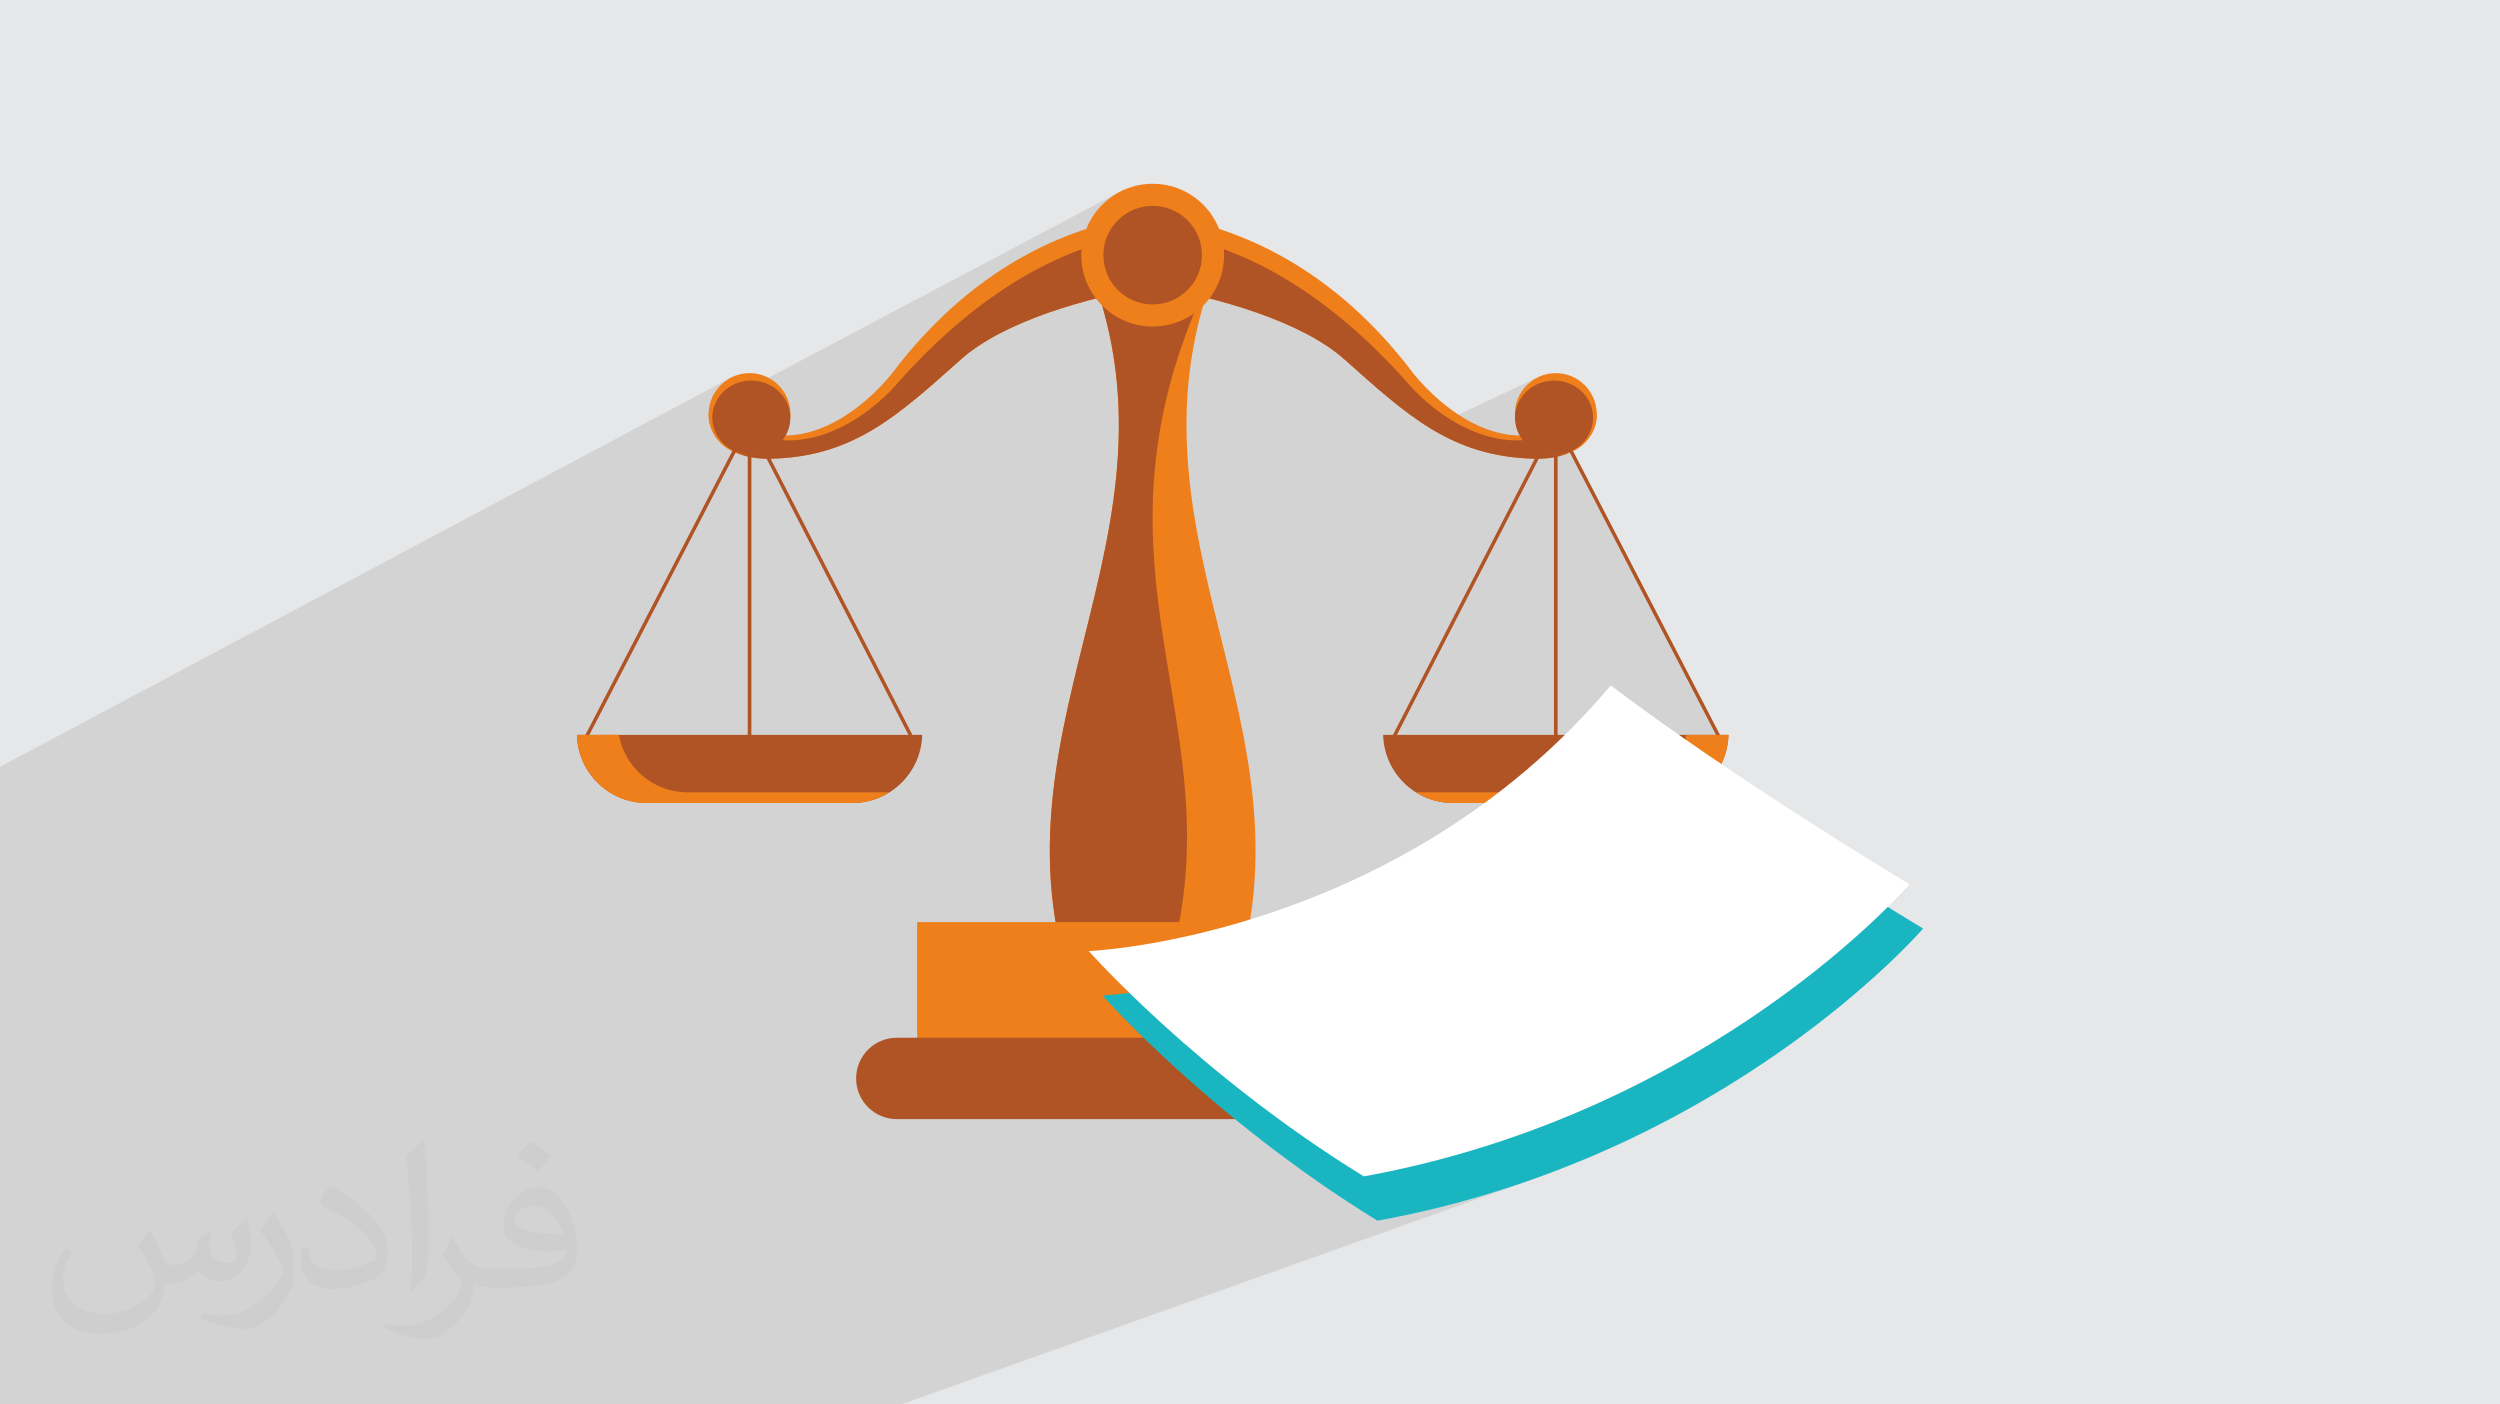 <?xml version="1.0" encoding="UTF-8"?>
<!DOCTYPE svg PUBLIC "-//W3C//DTD SVG 1.1//EN" "http://www.w3.org/Graphics/SVG/1.1/DTD/svg11.dtd">
<!-- Creator: CorelDRAW 2020 (64-Bit) -->
<svg xmlns="http://www.w3.org/2000/svg" xml:space="preserve" width="94.192mm" height="52.917mm" version="1.1" style="shape-rendering:geometricPrecision; text-rendering:geometricPrecision; image-rendering:optimizeQuality; fill-rule:evenodd; clip-rule:evenodd"
viewBox="0 0 9404.92 5283.66"
 xmlns:xlink="http://www.w3.org/1999/xlink"
 xmlns:xodm="http://www.corel.com/coreldraw/odm/2003">
 <defs>
  <style type="text/css">
   <![CDATA[
    .fil0 {fill:#E6E7E8}
    .fil3 {fill:#EF7F1A;fill-rule:nonzero}
    .fil4 {fill:#B05425;fill-rule:nonzero}
    .fil5 {fill:#19B5C1;fill-rule:nonzero}
    .fil6 {fill:white;fill-rule:nonzero}
    .fil2 {fill:#373435;fill-opacity:0.031}
    .fil1 {fill:#2B2A29;fill-opacity:0.102}
   ]]>
  </style>
 </defs>
 <g id="Layer_x0020_1">
  <polygon class="fil0" points="-0,0 9404.92,0 9404.92,5283.66 -0,5283.66 "/>
  <path class="fil1" d="M724.86 5283.66l-23.62 0 -37.14 0 -148.3 0 -71.81 0 -68.45 0 -91.99 0 -49.11 0 -21.99 0 -5.19 0 -188.12 0 -19.15 0 0 -3.26 0 -323.08 0 -456.15 0 -0.08 0 -22.17 0 -120.15 0 -194.29 0 -34.51 0 -5.72 0 -234.32 0 -26.66 0 -10.71 0 -31.56 0 -6.66 0 -364.29 0 -26.58 0 -49.91 0 -63.11 0 -8.8 0 -1.39 0 -3.95 0 -15.91 0 -42.81 0 -15.19 0 -12.96 0 -10.1 0 -5.81 0 -3.17 0 -7.87 0 -7.39 0 -3.29 0 -20.84 0 -22.53 0 -37.49 0 -4.98 0 -10.04 0 -4.3 0 -13.99 0 -0.46 0 -6.81 0 -1.65 0 -1.53 0 -18.33 0 -35.02 0 -11.19 0 -19 0 -12.62 0 -13.11 0 -1.73 0 -23.66 0 -27.8 2749.32 -1463.98 -12.85 7.45 -12.03 8.61 -11.13 9.71 -10.16 10.71 -9.11 11.66 -7.98 12.52 -3.11 6.12 76.07 -40.41 -12.25 6.76 -11.47 7.82 -10.61 8.82 -9.69 9.74 -8.68 10.6 -7.6 11.38 -6.43 12.1 -5.21 12.76 -0.61 2.11 1521.88 -805.47 -22.15 13.45 -20.68 15.46 -19.07 17.33 -17.33 19.07 -15.46 20.67 -13.46 22.14 -11.3 23.47 -9.04 24.67 -1.51 5.86 169.6 -89.12 16.21 -7.82 17.04 -6.23 17.77 -4.57 18.42 -2.82 18.96 -0.96 18.96 0.96 18.41 2.82 17.77 4.57 17.03 6.23 16.22 7.82 15.29 9.3 14.28 10.67 13.17 11.98 11.96 13.17 10.67 14.29 9.3 15.29 7.81 16.22 6.23 17.04 4.57 17.78 2.81 18.41 0.96 18.96 16.36 0 17.89 0 18.42 0 18.99 0 -56.17 114.34 -17.86 41.11 7.49 1.78 25.3 6.31 25.33 6.62 25.3 6.92 25.25 7.22 25.13 7.52 24.99 7.82 24.81 8.13 24.58 8.42 24.31 8.73 24 9.02 23.65 9.32 23.26 9.62 22.83 9.91 22.37 10.2 21.84 10.5 21.3 10.79 20.69 11.09 20.06 11.38 19.38 11.67 18.66 11.97 17.9 12.26 17.1 12.55 16.26 12.85 15.38 13.13 22 19.58 21.62 19.24 21.29 18.89 21 18.53 20.74 18.13 20.53 17.74 20.35 17.31 20.22 16.87 20.13 16.43 20.07 15.95 20.05 15.46 20.08 14.96 20.14 14.42 20.24 13.89 20.38 13.32 14.04 8.7 410.58 -193.4 -13.31 6.75 -12.52 7.98 -11.66 9.1 -10.71 10.15 -9.71 11.13 -7.76 10.82 61.98 -29.14 -12.72 6.16 -11.96 7.26 -11.13 8.3 -10.24 9.25 -9.28 10.13 -8.23 10.95 -7.12 11.69 -5.93 12.37 -4.67 12.96 -3.33 13.48 -1.95 13.95 -0.26 8.16 0.57 7.96 2.66 15.24 4.1 14.67 5.47 14.03 0.8 1.58 245.72 -114.16 -7.24 3.94 -7.51 6.22 -2.53 2.82 21.47 -9.96 -16.53 8.88 -18.01 18.1 -12.46 18.12 -13.49 16.56 -14.46 15.03 -15.38 13.5 -14.23 10.5 45.82 88.51 1.77 -0.66 -1.71 0.78 0.78 1.51 4.58 -2.02 -4.54 2.09 0.19 0.37 10.34 -4.04 -8.24 3.76 3.49 -1.28 -5.18 2.38 566.19 1093.54 -168.68 68.83 -2.44 3.79 -13.69 17.81 -15.14 16.57 -16.49 15.22 -17.74 13.78 -18.91 12.25 -19.98 10.61 -20.96 8.9 -139.28 56.57 201.02 0 26.47 -1.32 25.72 -3.86 24.83 -6.29 23.83 -8.59 -2004.22 806.46 -3.22 8.24 12.96 12.06 13.05 11.95 6.19 0 14.59 0 14.69 0 14.85 0 15.04 0 15.26 0 15.53 0 15.83 0 16.17 0 16.53 0 16.95 0 17.41 0 17.89 0 18.42 0 18.99 0 -162.61 64.55 19.48 17.21 35.76 31 736.35 0 -500.28 191.55 31.36 23.92 49.63 36.92 7.44 5.39 488.39 0 15.64 -0.79 15.2 -2.33 14.66 -3.76 14.06 -5.15 -368.96 137.02 26.52 17.67 56.65 36.59 57.95 36.24 121.44 -24.18 118.04 -27.56 114.63 -30.64 111.16 -33.48 107.69 -36.03 -650.42 236.48 14.08 9.38 56.64 36.59 57.95 36.24 121.45 -24.18 118.04 -27.55 114.63 -30.64 111.17 -33.48 107.69 -36.03 -2365.09 843.21 -135.93 0 -328.12 0 -141.01 0 -349.6 0 -24.12 0 -665.89 0 -789.61 0 -230.63 0zm3792.81 -4284.99l75.8 -38.79 -75.8 38.78 0 0.01z"/>
  <path class="fil2" d="M564.26 4628.75c17.95,27.21 29.6,53.36 40.96,82.43 8.45,16.91 12.93,48.09 52.57,48.09 11.61,0 28.28,-3.42 43.06,-11.61 16.63,-8.73 29.32,-21.94 35.94,-42l15.85 -53.36 38.57 -19.02 2.64 2.64c-5.27,20.09 -6.59,39.36 -6.59,54.43 0,44.63 38.57,61.56 69.22,61.56 17.95,0 34.09,-8.73 34.09,-25.11 0,-21.13 -8.98,-57.06 -20.62,-89.29 17.95,-17.95 35.94,-35.94 56.53,-50.47l3.17 1.6c8.98,38.04 14,75.56 14,100.66 0,24.57 -10.83,51.79 -19.81,69.49 -18.49,34.87 -51.25,62.62 -90.87,62.62 -30.1,0 -63.65,-15.07 -86.66,-43.06l-1.32 0c-21.66,26.96 -55.22,51.25 -108.86,51.25l-16.63 0c-2.64,35.41 -10.29,60.49 -21.94,82.95 -31.95,62.34 -126.81,106.47 -216.1,106.47 -124.17,0 -186.51,-71.59 -186.51,-166.96 0,-58.91 19.27,-113.6 48.88,-152.42l24.29 10.04c-18.49,35.41 -30.91,68.68 -30.91,101.45 0,89.29 72.66,131.83 156.4,131.83 77.68,0 173.83,-49.41 191.28,-106.72 -6.59,-62.62 -30.1,-91.93 -66.04,-148.99 10.83,-19.02 24.83,-38.04 42.28,-58.38l3.17 0 0 0 0 0 -0.02 -0.09zm1432.14 -336.04c26.15,16.39 51.79,35.66 76.87,57.85 -14,19.81 -31.45,37.79 -53.11,53.64 -25.11,-20.34 -50.19,-37.79 -75.84,-56.27 17.42,-19.55 34.62,-38.29 52.04,-55.22l0 0 0 0 0 0 0 0 0 0 0.03 0zm13.47 244.11c-42.28,0 -76.87,27.75 -76.87,48.34 0,44.13 84.53,57.85 185.72,57.31 -12.68,-51.79 -57.06,-105.68 -108.86,-105.68l0.01 0.03zm-94.86 236.19c54.96,0 103.04,-1.6 139.74,-10.83 40.96,-10.29 75.56,-30.91 75.56,-45.17 0,-3.7 0,-8.19 -1.32,-11.89 -22.98,2.11 -49.41,2.11 -72.38,2.11 -74.49,0 -131.55,-16.91 -154.02,-58.66 -5.55,-11.61 -9.51,-24.57 -9.51,-39.36 0,-40.43 17.42,-79.79 48.09,-107 25.61,-22.45 53.89,-36.44 82.67,-36.44 52.04,0 93.51,41.75 122.57,107.54 15.85,35.94 26.68,77.4 26.68,129.72 0,34.87 -9.51,64.19 -31.17,85.85 -40.43,39.11 -114.92,53.89 -229.04,53.89l-51.79 0 0 0 -13.47 0c-28.28,0 -48.62,-5.02 -64.72,-17.42l-2.64 0c0.79,6.59 1.32,12.93 1.32,19.02 0,25.61 -8.45,58.38 -25.61,84.53 -50.72,75.3 -105.68,108.04 -153.24,108.04 -48.09,0 -107,-18.49 -160.11,-42.54l9.51 -18.49c17.17,7.13 40.96,11.89 73.7,11.89 85.85,0 198.66,-82.43 212.66,-163 -3.17,-6.59 -8.98,-15.32 -17.17,-24.57 -25.11,-29.85 -40.96,-54.68 -55.75,-80.83 12.68,-25.11 24.29,-45.17 35.13,-63.4l4.49 -0.53c36.72,74.77 69.99,117.55 144.23,117.55l11.61 0 0 0 53.89 0 0 0 0 0 0 0 0 0 0 0 0.09 0.01zm-371.98 79c6.34,-34.34 6.87,-72.91 6.87,-108.86l0 -53.36c0,-99.6 -12.68,-244.36 -22.98,-338.68 17.95,-19.27 43.06,-42 62.87,-57.31l5.81 1.6c13.47,118.62 16.63,256 16.63,383.06 0,33.3 -1.32,65.79 -4.49,89.55 -1.85,30.1 -19.27,52.83 -56.53,87.7l-8.19 -3.7zm-382.8 -157.19c1.85,46.77 24.83,83.49 105.15,83.49 49.93,0 92.19,-12.93 138.96,-35.13 8.45,-3.7 12.93,-8.73 12.93,-12.93 0,-29.32 -22.45,-68.15 -60.23,-103.55 -36.72,-33.3 -85.34,-62.62 -130.76,-82.18 -15.6,-6.59 -20.62,-13.47 -20.62,-20.09 0,-13.47 17.95,-41.75 32.77,-62.09l5.02 -0.53c52.04,27.21 110.17,67.64 153.24,112.53 39.11,41.47 63.4,83.49 63.4,129.19 0,33.81 -10.29,65.51 -26.96,95.11 -57.06,28.79 -117.83,50.72 -178.06,50.72 -73.17,0 -123.1,-34.34 -123.1,-114.92 0,-8.73 0,-22.19 3.17,-39.64l25.11 0 0 0 0 0 0 0 0 0 0 0 -0.02 0zm-132.37 -132.9l45.45 73.45c16.63,27.21 32.23,56.81 32.23,103.55l0 59.7c0,48.34 -30.91,100.13 -80.83,151.38 -39.11,34.62 -73.7,49.41 -105.68,49.41 -47.55,0 -101.98,-14.79 -164.85,-41.75l7.13 -18.49c19.81,5.27 42.79,9.77 71.06,9.77 90.36,-0.53 182.8,-66.57 225.08,-147.15 5.02,-9.26 6.87,-17.95 6.87,-24.04 0,-9.26 -5.02,-19.55 -8.98,-28.79 -22.98,-43.31 -48.62,-82.95 -76.87,-119.68 14.79,-23.25 29.6,-45.7 45.7,-67.9l3.7 0.53 0 0 0 0 0 0 0 0 0 0 -0.02 0.01z"/>
  <g id="_1744322629712">
   <g>
    <path class="fil3" d="M5928.49 1537.83c-139.22,173 -401.1,117.77 -608,-128.3 -339.17,-452.24 -737.4,-575.53 -990.45,-604.12l0 272.13c250.61,39.66 567.4,131.85 726.57,273.5 236.71,210.55 403.18,367.15 715.47,374.61 312.29,7.52 255.53,-310.97 156.41,-187.83z"/>
    <path class="fil4" d="M5928.49 1537.83c-127.32,201.62 -438.23,135.12 -645.18,-110.88 -370.19,-411.09 -715.57,-529.66 -953.27,-552.69l0 203.29c250.61,39.66 567.4,131.85 726.57,273.5 236.71,210.55 403.18,367.15 715.47,374.61 312.29,7.52 240.93,-321.46 156.41,-187.83z"/>
    <path class="fil3" d="M6006.72 1554.34c1.79,84.97 -65.67,155.29 -150.64,157.11 -84.97,1.74 -155.29,-65.68 -157.1,-150.68 -1.68,-84.98 65.78,-155.26 150.68,-157.04 84.94,-1.77 155.28,65.71 157.06,150.61z"/>
    <path class="fil4" d="M5993.04 1568.61c1.64,77.27 -62.76,141.28 -143.92,142.98 -81.14,1.67 -148.19,-59.61 -149.78,-136.9 -1.59,-77.27 62.84,-141.36 143.97,-142.98 81.13,-1.67 148.15,59.58 149.73,136.9z"/>
    <polygon class="fil4" points="5845.96,2796.49 5859.72,2796.49 5859.72,1571.65 5845.96,1571.65 "/>
    <polygon class="fil4" points="6471.98,2796.49 5852.88,1600.74 5246.89,2780.89 5234.97,2774.79 5852.85,1571.64 5858.83,1583.04 6483.8,2790.36 "/>
    <path class="fil4" d="M5203.31 2764.48c3.61,142.15 119.77,256.34 262.83,256.34l773.55 0c142.96,0 259.14,-114.19 262.73,-256.34l-1299.11 0z"/>
    <path class="fil3" d="M6344.51 2764.48c-22.06,122.89 -129.05,216.28 -258.41,216.28l-759.04 0c40.38,25.26 87.88,40.06 139.08,40.06l773.55 0c142.96,0 259.14,-114.19 262.73,-256.34l-157.91 0z"/>
    <path class="fil3" d="M2744.2 1537.83c139.21,173 401.11,117.77 607.99,-128.3 339.14,-452.24 737.42,-575.53 990.49,-604.12l0 272.13c-250.68,39.66 -567.43,131.85 -726.64,273.5 -236.68,210.55 -403.14,367.15 -715.43,374.61 -312.26,7.52 -255.54,-310.97 -156.41,-187.83z"/>
    <path class="fil4" d="M2744.2 1537.83c127.32,201.62 438.26,135.12 645.14,-110.88 370.19,-411.09 715.62,-529.66 953.34,-552.69l0 203.29c-250.68,39.66 -567.43,131.85 -726.64,273.5 -236.68,210.55 -403.14,367.15 -715.43,374.61 -312.26,7.52 -240.92,-321.46 -156.41,-187.83z"/>
    <path class="fil3" d="M2665.96 1554.34c-1.78,84.97 65.64,155.29 150.68,157.11 84.93,1.74 155.22,-65.68 157.07,-150.68 1.67,-84.98 -65.78,-155.26 -150.68,-157.04 -84.94,-1.77 -155.33,65.71 -157.07,150.61z"/>
    <path class="fil4" d="M2679.61 1568.61c-1.61,77.27 62.83,141.28 143.96,142.98 81.14,1.67 148.15,-59.61 149.74,-136.9 1.6,-77.27 -62.81,-141.36 -143.94,-142.98 -81.13,-1.67 -148.14,59.58 -149.76,136.9z"/>
    <polygon class="fil4" points="2812.94,2796.49 2826.71,2796.49 2826.71,1571.65 2812.94,1571.65 "/>
    <polygon class="fil4" points="2200.7,2796.49 2819.8,1600.74 3425.8,2780.89 3437.67,2774.79 2819.84,1571.64 2813.85,1583.04 2188.88,2790.36 "/>
    <path class="fil4" d="M3469.34 2764.48c-3.58,142.15 -119.74,256.34 -262.8,256.34l-773.55 0c-142.99,0 -259.17,-114.19 -262.71,-256.34l1299.06 0z"/>
    <path class="fil3" d="M2328.18 2764.48c22.05,122.89 129.05,216.28 258.37,216.28l759.07 0c-40.38,25.26 -87.88,40.06 -139.08,40.06l-773.55 0c-142.99,0 -259.17,-114.19 -262.71,-256.34l157.9 0z"/>
    <path class="fil3" d="M4593.47 3839.48c-205.69,0 -308.55,0 -514.24,0 -450.06,-1067.33 450.1,-1812.26 0,-2879.6 205.69,0 308.55,0 514.24,0 -450.09,1067.34 450.05,1812.27 0,2879.6z"/>
    <path class="fil4" d="M4323.73 3839.48c-205.69,0 -38.82,0 -244.51,0 -450.06,-1067.33 450.1,-1812.26 0,-2879.6 205.69,0 308.55,0 514.24,0 -644.16,1240.08 180.33,1812.27 -269.73,2879.6z"/>
    <path class="fil3" d="M4604.86 959.88c0,148.26 -120.21,268.49 -268.49,268.49 -148.34,0 -268.57,-120.24 -268.57,-268.49 0,-148.32 120.24,-268.53 268.57,-268.53 148.29,0 268.49,120.22 268.49,268.53z"/>
    <path class="fil4" d="M4521.8 959.88c0,102.39 -83.01,185.45 -185.44,185.45 -102.43,0 -185.48,-83.05 -185.48,-185.45 0,-102.42 83.04,-185.51 185.48,-185.51 102.42,0 185.44,83.08 185.44,185.51z"/>
    <polygon class="fil3" points="3450.22,3952.25 5222.43,3952.25 5222.43,3468.92 3450.22,3468.92 "/>
    <path class="fil4" d="M5452.04 4056.99c0,84.5 -68.59,153.05 -153.06,153.05l-1925.28 0c-84.5,0 -153.04,-68.55 -153.04,-153.05 0,-84.53 68.54,-153.07 153.04,-153.07l1925.28 0c84.47,0 153.06,68.54 153.06,153.07z"/>
   </g>
   <g>
    <path class="fil5" d="M4147.25 3744.79c0,0 1160.19,-47.14 1963.47,-999.24 478.06,361.36 1123.93,747.64 1123.93,747.64 0,0 -739.36,860.13 -2052.74,1099.14 -624.89,-384.16 -1034.65,-847.54 -1034.65,-847.54z"/>
    <path class="fil6" d="M4096.02 3577.96c0,0 1160.19,-47.11 1963.44,-999.21 478.09,361.36 1123.96,747.67 1123.96,747.67 0,0 -739.4,860.06 -2052.72,1099.11 -624.91,-384.19 -1034.67,-847.57 -1034.67,-847.57z"/>
   </g>
  </g>
 </g>
</svg>
